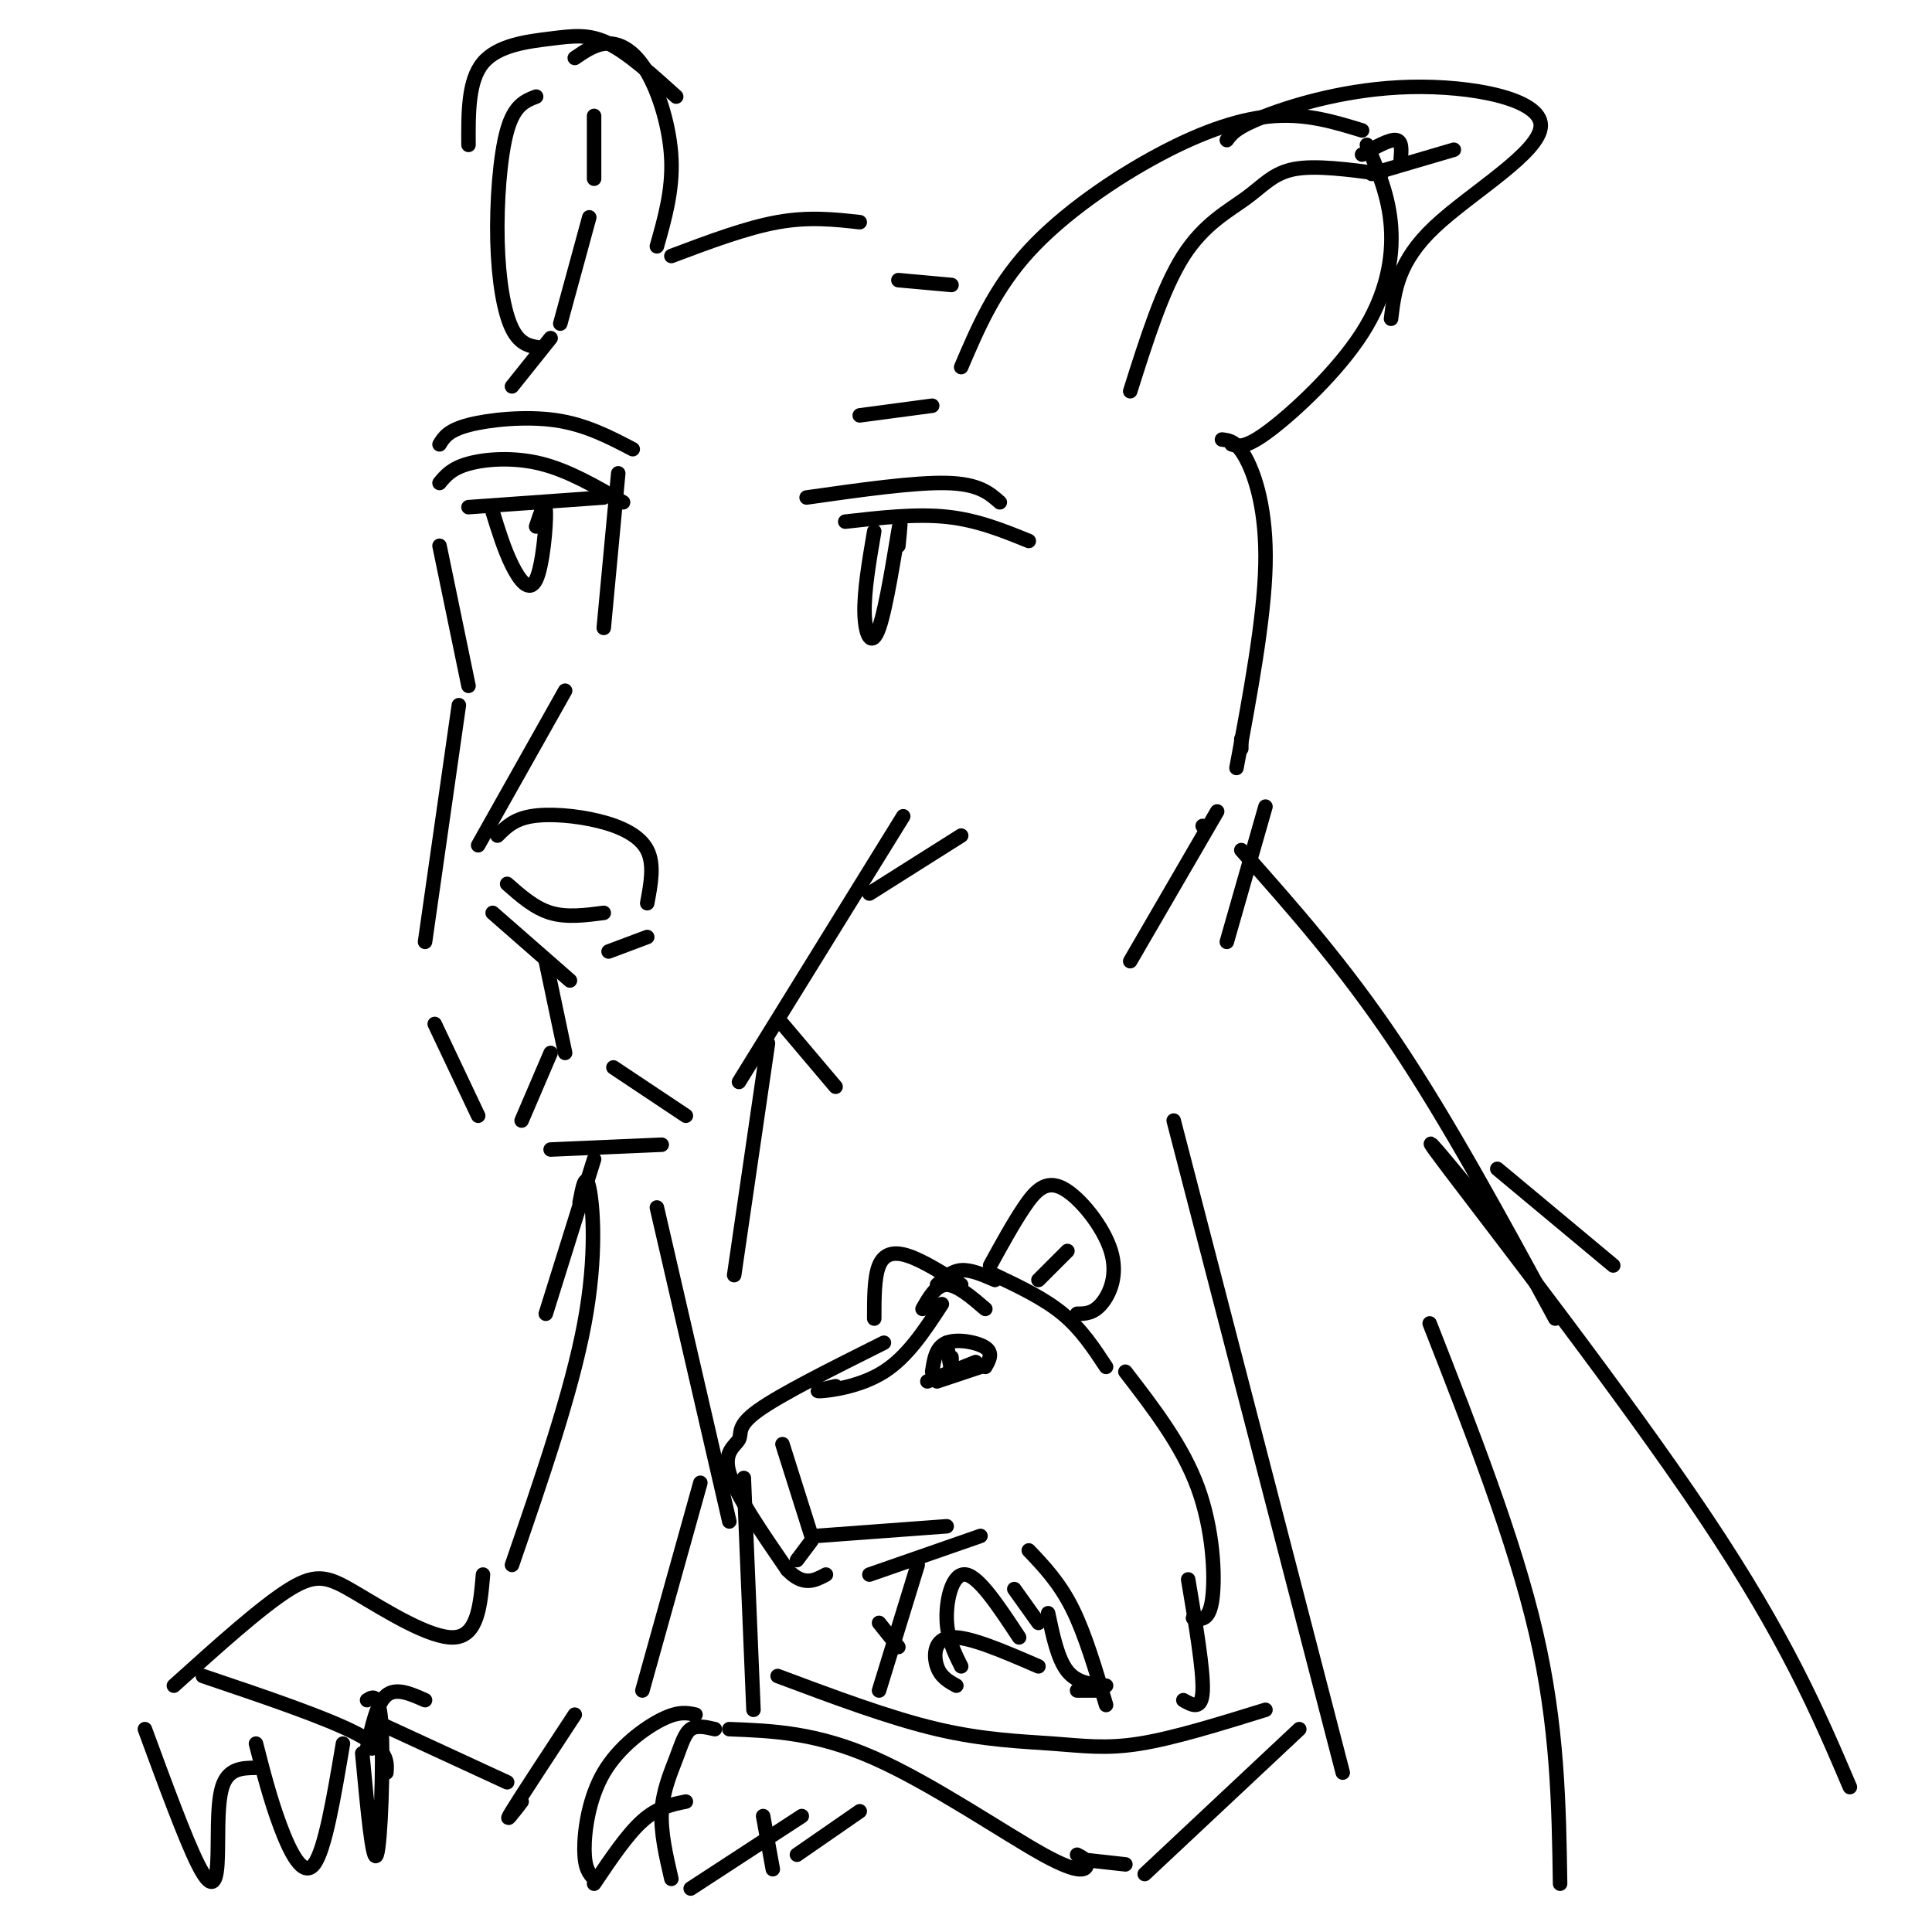 <svg viewBox='0 0 400 400' version='1.1' xmlns='http://www.w3.org/2000/svg' xmlns:xlink='http://www.w3.org/1999/xlink'><g fill='none' stroke='rgb(0,0,0)' stroke-width='3' stroke-linecap='round' stroke-linejoin='round'><path d='M91,100c1.244,-1.511 2.489,-3.022 6,-4c3.511,-0.978 9.289,-1.422 15,0c5.711,1.422 11.356,4.711 17,8'/><path d='M97,105c0.000,0.000 28.000,-2.000 28,-2'/><path d='M102,106c1.196,3.875 2.393,7.750 4,11c1.607,3.250 3.625,5.875 5,3c1.375,-2.875 2.107,-11.250 2,-14c-0.107,-2.750 -1.054,0.125 -2,3'/><path d='M128,98c0.000,0.000 -3.000,32.000 -3,32'/><path d='M117,143c0.000,0.000 -18.000,32.000 -18,32'/><path d='M103,173c1.673,-1.690 3.345,-3.381 7,-4c3.655,-0.619 9.292,-0.167 14,1c4.708,1.167 8.488,3.048 10,6c1.512,2.952 0.756,6.976 0,11'/><path d='M105,183c2.833,2.500 5.667,5.000 9,6c3.333,1.000 7.167,0.500 11,0'/><path d='M102,189c0.000,0.000 16.000,14.000 16,14'/><path d='M126,197c0.000,0.000 8.000,-3.000 8,-3'/><path d='M167,103c11.167,-1.583 22.333,-3.167 29,-3c6.667,0.167 8.833,2.083 11,4'/><path d='M175,108c7.333,-0.833 14.667,-1.667 21,-1c6.333,0.667 11.667,2.833 17,5'/><path d='M181,110c-1.065,6.232 -2.131,12.464 -2,17c0.131,4.536 1.458,7.375 3,3c1.542,-4.375 3.298,-15.964 4,-20c0.702,-4.036 0.351,-0.518 0,3'/><path d='M178,86c0.000,0.000 15.000,-2.000 15,-2'/><path d='M91,113c0.000,0.000 6.000,29.000 6,29'/><path d='M95,146c0.000,0.000 -7.000,49.000 -7,49'/><path d='M113,199c0.000,0.000 4.000,19.000 4,19'/><path d='M114,218c0.000,0.000 -6.000,14.000 -6,14'/><path d='M127,221c0.000,0.000 15.000,10.000 15,10'/><path d='M90,212c0.000,0.000 9.000,19.000 9,19'/><path d='M114,238c0.000,0.000 23.000,-1.000 23,-1'/><path d='M131,93c-4.889,-2.556 -9.778,-5.111 -16,-6c-6.222,-0.889 -13.778,-0.111 -18,1c-4.222,1.111 -5.111,2.556 -6,4'/><path d='M106,80c0.000,0.000 8.000,-10.000 8,-10'/><path d='M199,76c3.470,-8.137 6.940,-16.274 14,-24c7.060,-7.726 17.708,-15.042 27,-20c9.292,-4.958 17.226,-7.560 24,-8c6.774,-0.440 12.387,1.280 18,3'/><path d='M283,30c2.274,5.274 4.548,10.548 5,17c0.452,6.452 -0.917,14.083 -6,22c-5.083,7.917 -13.881,16.119 -19,20c-5.119,3.881 -6.560,3.440 -8,3'/><path d='M234,81c3.369,-10.661 6.738,-21.321 11,-28c4.262,-6.679 9.417,-9.375 13,-12c3.583,-2.625 5.595,-5.179 10,-6c4.405,-0.821 11.202,0.089 18,1'/><path d='M282,32c2.833,-1.583 5.667,-3.167 7,-3c1.333,0.167 1.167,2.083 1,4'/><path d='M112,72c-2.173,-0.298 -4.345,-0.595 -6,-4c-1.655,-3.405 -2.792,-9.917 -3,-18c-0.208,-8.083 0.512,-17.738 2,-23c1.488,-5.262 3.744,-6.131 6,-7'/><path d='M119,12c2.220,-1.518 4.440,-3.036 7,-3c2.560,0.036 5.458,1.625 8,6c2.542,4.375 4.726,11.536 5,18c0.274,6.464 -1.363,12.232 -3,18'/><path d='M116,67c0.000,0.000 6.000,-22.000 6,-22'/><path d='M123,24c0.000,0.000 0.000,13.000 0,13'/><path d='M139,53c7.750,-2.917 15.500,-5.833 22,-7c6.500,-1.167 11.750,-0.583 17,0'/><path d='M186,58c0.000,0.000 11.000,1.000 11,1'/><path d='M253,91c1.533,0.178 3.067,0.356 5,4c1.933,3.644 4.267,10.756 4,22c-0.267,11.244 -3.133,26.622 -6,42'/><path d='M153,224c0.000,0.000 34.000,-55.000 34,-55'/><path d='M180,185c0.000,0.000 19.000,-12.000 19,-12'/><path d='M257,153c0.000,0.000 0.000,2.000 0,2'/><path d='M249,171c0.000,0.000 0.000,0.000 0,0'/><path d='M252,168c0.000,0.000 -18.000,31.000 -18,31'/><path d='M262,167c0.000,0.000 -8.000,28.000 -8,28'/><path d='M257,176c10.583,11.917 21.167,23.833 32,40c10.833,16.167 21.917,36.583 33,57'/><path d='M243,232c0.000,0.000 35.000,135.000 35,135'/><path d='M269,358c0.000,0.000 -32.000,30.000 -32,30'/><path d='M296,274c8.750,22.333 17.500,44.667 22,64c4.500,19.333 4.750,35.667 5,52'/><path d='M233,386c0.000,0.000 -9.000,-1.000 -9,-1'/><path d='M223,384c1.000,0.512 2.000,1.024 2,2c0.000,0.976 -1.000,2.417 -9,-2c-8.000,-4.417 -23.000,-14.690 -35,-20c-12.000,-5.310 -21.000,-5.655 -30,-6'/><path d='M148,358c-1.875,-0.435 -3.750,-0.869 -5,0c-1.250,0.869 -1.875,3.042 -3,6c-1.125,2.958 -2.750,6.702 -3,11c-0.250,4.298 0.875,9.149 2,14'/><path d='M143,391c0.000,0.000 23.000,-15.000 23,-15'/><path d='M144,355c-1.732,-0.381 -3.464,-0.762 -7,1c-3.536,1.762 -8.875,5.667 -12,11c-3.125,5.333 -4.036,12.095 -4,16c0.036,3.905 1.018,4.952 2,6'/><path d='M123,390c3.417,-5.083 6.833,-10.167 10,-13c3.167,-2.833 6.083,-3.417 9,-4'/><path d='M158,376c0.000,0.000 2.000,11.000 2,11'/><path d='M165,384c0.000,0.000 13.000,-9.000 13,-9'/><path d='M309,252c-9.022,-10.978 -18.044,-21.956 -9,-10c9.044,11.956 36.156,46.844 53,72c16.844,25.156 23.422,40.578 30,56'/><path d='M136,250c0.000,0.000 15.000,65.000 15,65'/><path d='M145,307c0.000,0.000 -12.000,43.000 -12,43'/><path d='M120,249c0.622,-3.267 1.244,-6.533 2,-3c0.756,3.533 1.644,13.867 -1,28c-2.644,14.133 -8.822,32.067 -15,50'/><path d='M100,326c-0.548,6.363 -1.095,12.726 -6,13c-4.905,0.274 -14.167,-5.542 -20,-9c-5.833,-3.458 -8.238,-4.560 -14,-1c-5.762,3.560 -14.881,11.780 -24,20'/><path d='M30,358c4.185,11.381 8.369,22.762 11,28c2.631,5.238 3.708,4.333 4,0c0.292,-4.333 -0.202,-12.095 1,-16c1.202,-3.905 4.101,-3.952 7,-4'/><path d='M53,361c1.467,5.733 2.933,11.467 5,17c2.067,5.533 4.733,10.867 7,8c2.267,-2.867 4.133,-13.933 6,-25'/><path d='M75,363c1.089,11.622 2.178,23.244 3,21c0.822,-2.244 1.378,-18.356 1,-26c-0.378,-7.644 -1.689,-6.822 -3,-6'/><path d='M42,347c12.833,4.333 25.667,8.667 32,12c6.333,3.333 6.167,5.667 6,8'/><path d='M77,362c0.000,0.000 0.000,0.000 0,0'/><path d='M76,362c1.000,-4.667 2.000,-9.333 4,-11c2.000,-1.667 5.000,-0.333 8,1'/><path d='M79,357c0.000,0.000 26.000,12.000 26,12'/><path d='M108,373c-1.917,2.500 -3.833,5.000 -2,2c1.833,-3.000 7.417,-11.500 13,-20'/><path d='M310,242c0.000,0.000 24.000,20.000 24,20'/><path d='M254,29c0.963,-1.329 1.927,-2.657 8,-5c6.073,-2.343 17.257,-5.700 30,-6c12.743,-0.300 27.046,2.458 27,8c-0.046,5.542 -14.442,13.869 -22,21c-7.558,7.131 -8.279,13.065 -9,19'/><path d='M284,36c0.000,0.000 17.000,-5.000 17,-5'/><path d='M140,20c-4.958,-4.488 -9.917,-8.976 -14,-11c-4.083,-2.024 -7.292,-1.583 -12,-1c-4.708,0.583 -10.917,1.310 -14,5c-3.083,3.690 -3.042,10.345 -3,17'/><path d='M162,212c0.000,0.000 11.000,13.000 11,13'/><path d='M159,216c0.000,0.000 -7.000,48.000 -7,48'/><path d='M123,240c0.000,0.000 -10.000,32.000 -10,32'/><path d='M154,306c0.000,0.000 2.000,48.000 2,48'/><path d='M161,347c11.613,4.351 23.226,8.702 33,11c9.774,2.298 17.708,2.542 24,3c6.292,0.458 10.940,1.131 18,0c7.060,-1.131 16.530,-4.065 26,-7'/><path d='M173,287c-2.444,0.556 -4.889,1.111 -3,1c1.889,-0.111 8.111,-0.889 13,-4c4.889,-3.111 8.444,-8.556 12,-14'/><path d='M183,278c-10.667,5.327 -21.333,10.655 -26,14c-4.667,3.345 -3.333,4.708 -4,6c-0.667,1.292 -3.333,2.512 -2,7c1.333,4.488 6.667,12.244 12,20'/><path d='M163,325c3.333,3.500 5.667,2.250 8,1'/><path d='M162,299c0.000,0.000 6.000,19.000 6,19'/><path d='M169,318c0.000,0.000 27.000,-2.000 27,-2'/><path d='M168,319c0.000,0.000 -3.000,4.000 -3,4'/><path d='M193,284c0.378,-2.556 0.756,-5.111 3,-6c2.244,-0.889 6.356,-0.111 8,1c1.644,1.111 0.822,2.556 0,4'/><path d='M194,286c0.000,0.000 9.000,-3.000 9,-3'/><path d='M194,266c1.500,-1.417 3.000,-2.833 5,-3c2.000,-0.167 4.500,0.917 7,2'/><path d='M180,326c0.000,0.000 23.000,-8.000 23,-8'/><path d='M192,286c0.000,0.000 10.000,-4.000 10,-4'/><path d='M196,278c0.417,2.750 0.833,5.500 1,6c0.167,0.500 0.083,-1.250 0,-3'/><path d='M191,271c1.417,-2.500 2.833,-5.000 5,-5c2.167,0.000 5.083,2.500 8,5'/><path d='M206,264c5.083,2.417 10.167,4.833 14,8c3.833,3.167 6.417,7.083 9,11'/><path d='M205,262c2.364,-4.309 4.727,-8.619 7,-12c2.273,-3.381 4.455,-5.834 8,-4c3.545,1.834 8.455,7.955 10,13c1.545,5.045 -0.273,9.013 -2,11c-1.727,1.987 -3.364,1.994 -5,2'/><path d='M215,265c0.000,0.000 6.000,-6.000 6,-6'/><path d='M181,273c0.000,-4.289 0.000,-8.578 1,-11c1.000,-2.422 3.000,-2.978 6,-2c3.000,0.978 7.000,3.489 11,6'/><path d='M233,284c5.911,7.667 11.822,15.333 15,24c3.178,8.667 3.622,18.333 3,23c-0.622,4.667 -2.311,4.333 -4,4'/><path d='M213,321c3.167,3.333 6.333,6.667 9,12c2.667,5.333 4.833,12.667 7,20'/><path d='M190,324c0.000,0.000 -8.000,26.000 -8,26'/><path d='M246,327c1.583,9.417 3.167,18.833 3,23c-0.167,4.167 -2.083,3.083 -4,2'/><path d='M229,349c-3.000,-0.250 -6.000,-0.500 -8,-3c-2.000,-2.500 -3.000,-7.250 -4,-12'/><path d='M215,345c-7.178,-3.111 -14.356,-6.222 -18,-6c-3.644,0.222 -3.756,3.778 -3,6c0.756,2.222 2.378,3.111 4,4'/><path d='M228,350c0.000,0.000 -5.000,0.000 -5,0'/><path d='M199,345c-1.467,-2.933 -2.933,-5.867 -3,-10c-0.067,-4.133 1.267,-9.467 4,-9c2.733,0.467 6.867,6.733 11,13'/><path d='M210,329c0.000,0.000 5.000,7.000 5,7'/><path d='M182,336c0.000,0.000 4.000,5.000 4,5'/></g>
</svg>